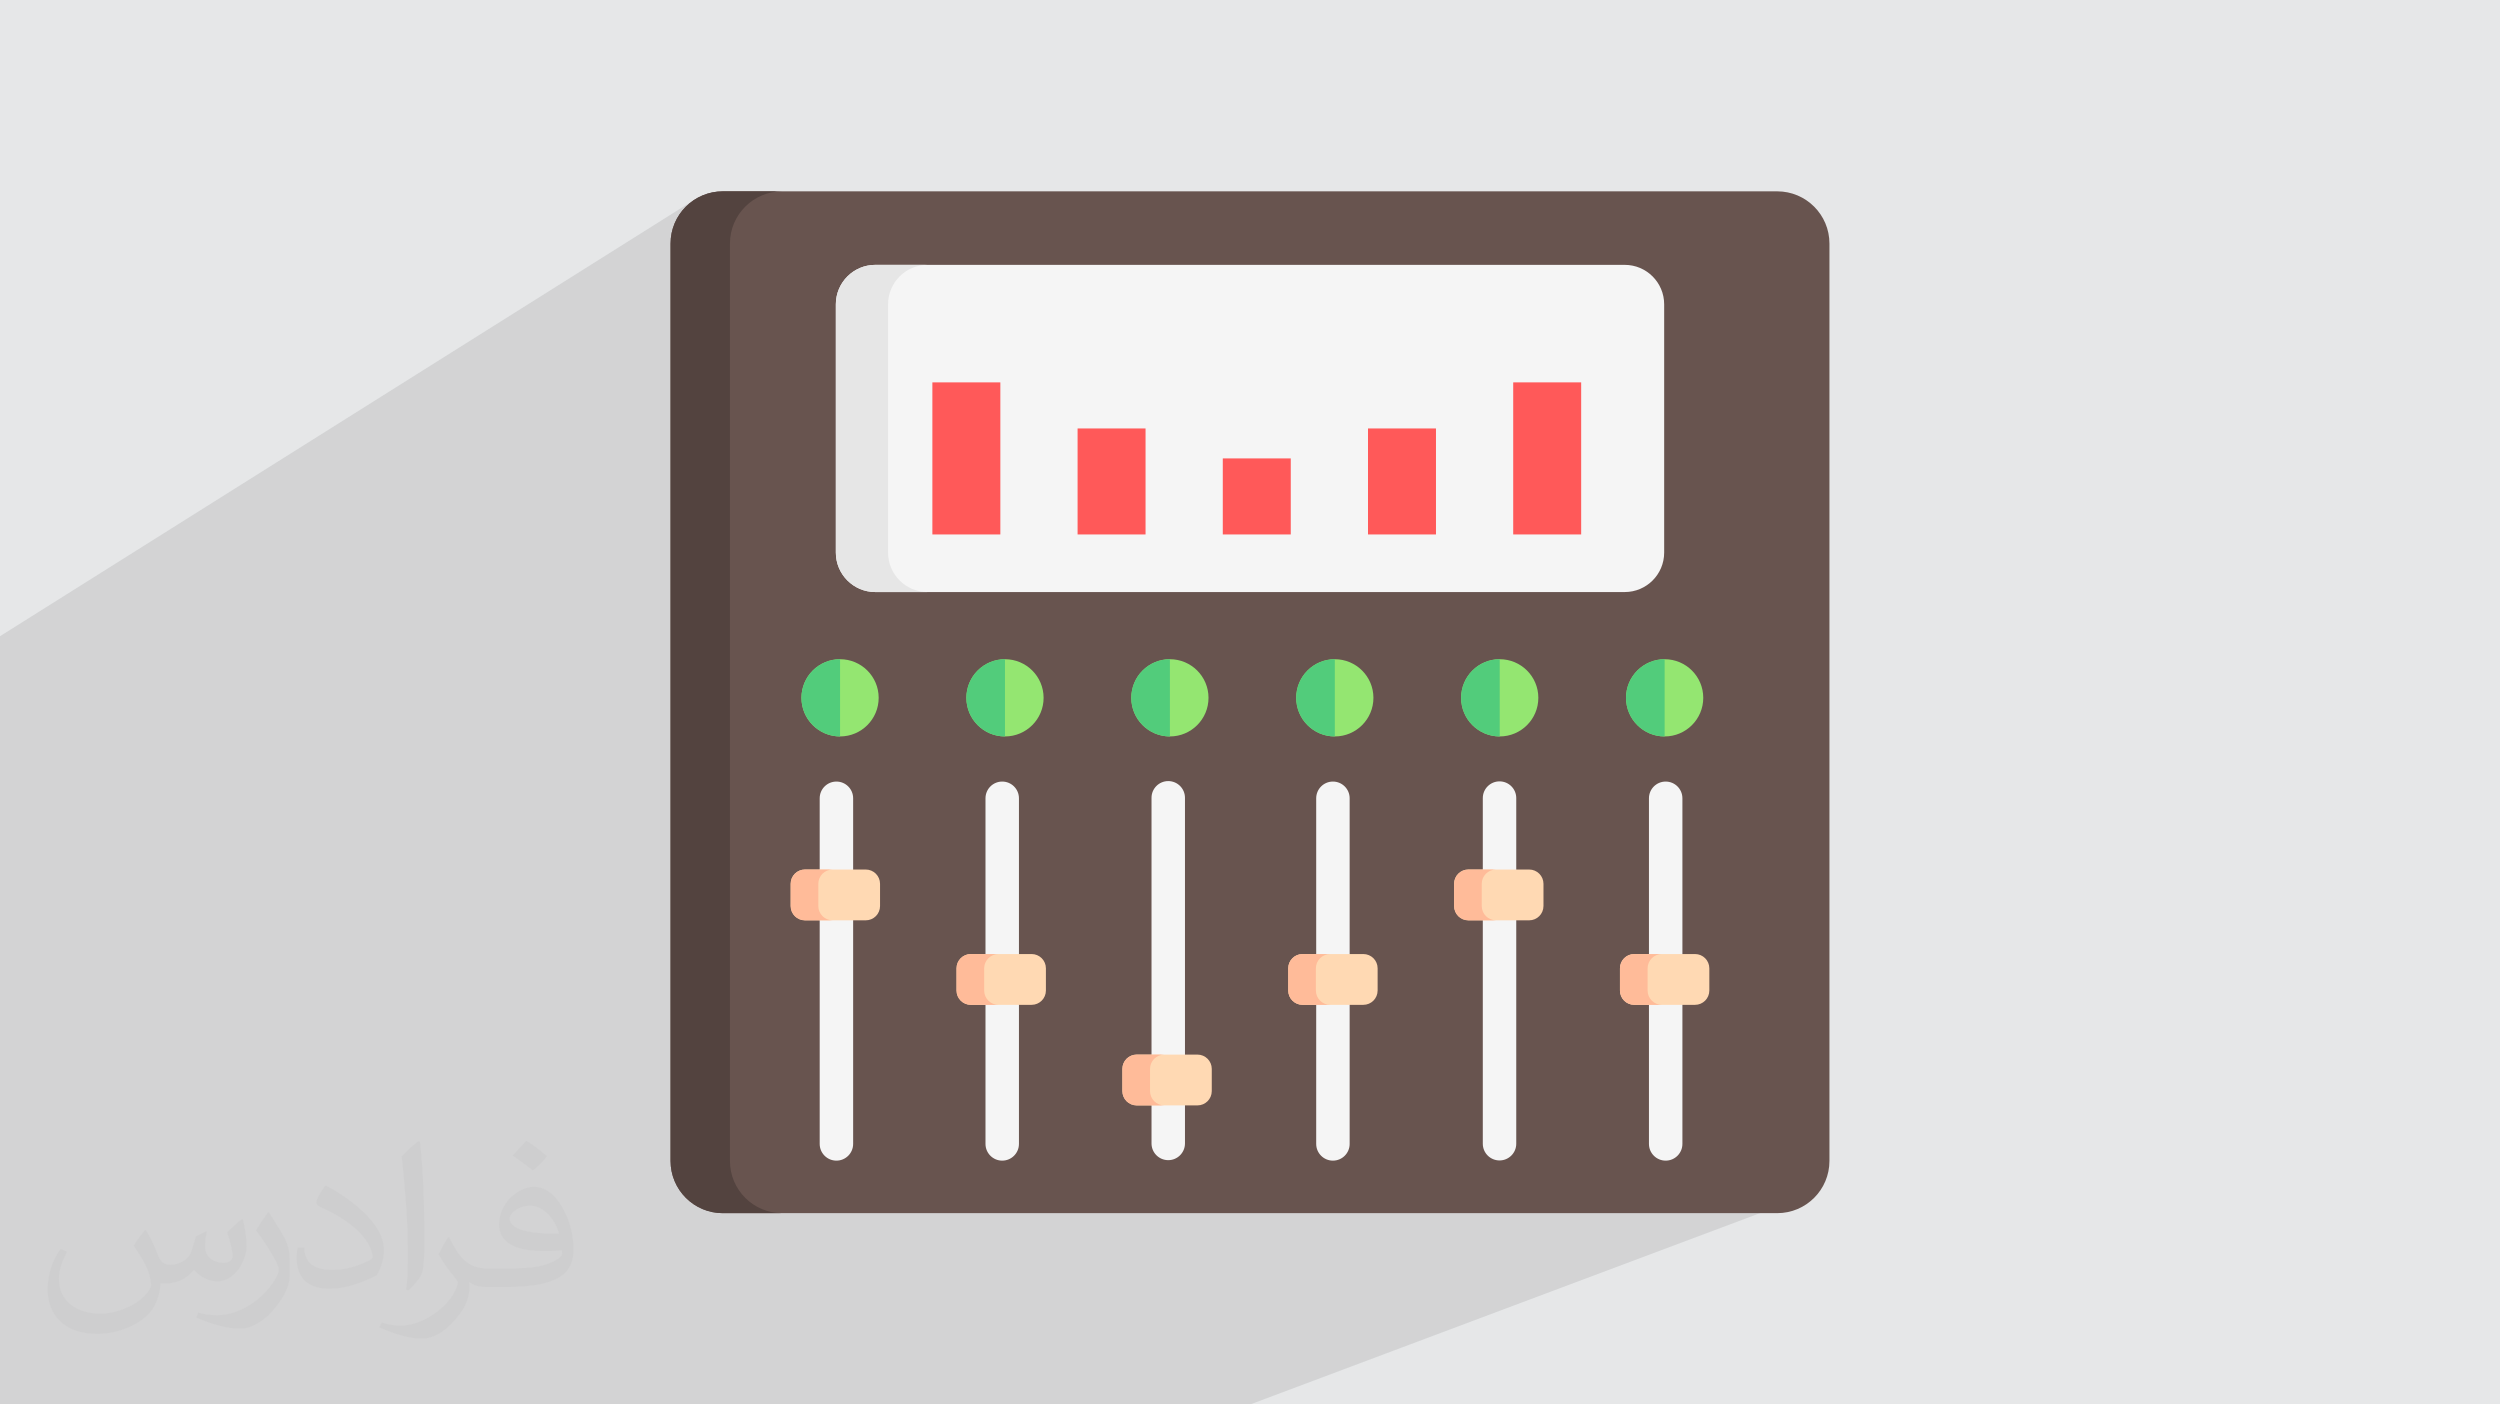 <?xml version="1.0" encoding="UTF-8"?>
<!DOCTYPE svg PUBLIC "-//W3C//DTD SVG 1.0//EN" "http://www.w3.org/TR/2001/REC-SVG-20010904/DTD/svg10.dtd">
<!-- Creator: CorelDRAW -->
<svg xmlns="http://www.w3.org/2000/svg" xml:space="preserve" width="94.192mm" height="52.917mm" version="1.0" style="shape-rendering:geometricPrecision; text-rendering:geometricPrecision; image-rendering:optimizeQuality; fill-rule:evenodd; clip-rule:evenodd"
viewBox="0 0 9404.92 5283.66"
 xmlns:xlink="http://www.w3.org/1999/xlink"
 xmlns:xodm="http://www.corel.com/coreldraw/odm/2003">
 <defs>
  <style type="text/css">
   <![CDATA[
    .fil11 {fill:#52CC7B;fill-rule:nonzero}
    .fil4 {fill:#53433F;fill-rule:nonzero}
    .fil3 {fill:#68544F;fill-rule:nonzero}
    .fil5 {fill:#94E671;fill-rule:nonzero}
    .fil9 {fill:#E6E6E6;fill-rule:nonzero}
    .fil6 {fill:whitesmoke;fill-rule:nonzero}
    .fil10 {fill:#FF5959;fill-rule:nonzero}
    .fil8 {fill:#FFBB99;fill-rule:nonzero}
    .fil7 {fill:#FFD9B3;fill-rule:nonzero}
    .fil2 {fill:#373435;fill-opacity:0.031}
    .fil1 {fill:#2B2A29;fill-opacity:0.102}
    .fil0 {fill:#E6E7E8}
   ]]>
  </style>
 </defs>
 <g id="Layer_x0020_1">
  <polygon class="fil0" points="-0,0 9404.92,0 9404.92,5283.66 -0,5283.66 "/>
  <path class="fil1" d="M5420.4 3494.45c90.49,30.16 1427.29,984.31 1427.29,984.31l-2145.23 804.9 -4702.46 0 0 -2890.24 2614.68 -1643.58 2805.72 2744.61z"/>
  <path class="fil2" d="M548.54 4627.69c17.95,27.21 29.6,53.36 40.96,82.43 8.45,16.91 12.93,48.09 52.57,48.09 11.61,0 28.28,-3.42 43.06,-11.61 16.63,-8.73 29.32,-21.94 35.94,-42l15.85 -53.36 38.57 -19.02 2.64 2.64c-5.27,20.09 -6.59,39.36 -6.59,54.43 0,44.63 38.57,61.56 69.22,61.56 17.95,0 34.09,-8.73 34.09,-25.11 0,-21.13 -8.98,-57.06 -20.62,-89.29 17.95,-17.95 35.94,-35.94 56.53,-50.47l3.17 1.6c8.98,38.04 14,75.56 14,100.66 0,24.57 -10.83,51.79 -19.81,69.49 -18.49,34.87 -51.25,62.62 -90.87,62.62 -30.1,0 -63.65,-15.07 -86.66,-43.06l-1.32 0c-21.66,26.96 -55.22,51.25 -108.86,51.25l-16.63 0c-2.64,35.41 -10.29,60.49 -21.94,82.95 -31.95,62.34 -126.81,106.47 -216.1,106.47 -124.17,0 -186.51,-71.59 -186.51,-166.96 0,-58.91 19.27,-113.6 48.88,-152.42l24.29 10.04c-18.49,35.41 -30.91,68.68 -30.91,101.45 0,89.29 72.66,131.83 156.4,131.83 77.68,0 173.83,-49.41 191.28,-106.72 -6.59,-62.62 -30.1,-91.93 -66.04,-148.99 10.83,-19.02 24.83,-38.04 42.28,-58.38l3.17 0 0 0 0 0 -0.02 -0.09zm1432.13 -336.04c26.15,16.39 51.79,35.66 76.87,57.85 -14,19.81 -31.45,37.79 -53.11,53.64 -25.11,-20.34 -50.19,-37.79 -75.84,-56.27 17.42,-19.55 34.62,-38.29 52.04,-55.22l0 0 0 0 0 0 0 0 0 0 0.03 0zm13.47 244.11c-42.28,0 -76.87,27.75 -76.87,48.34 0,44.13 84.53,57.85 185.72,57.31 -12.68,-51.79 -57.06,-105.68 -108.86,-105.68l0.01 0.03zm-94.86 236.19c54.96,0 103.04,-1.6 139.74,-10.83 40.96,-10.29 75.56,-30.91 75.56,-45.17 0,-3.7 0,-8.19 -1.32,-11.89 -22.98,2.11 -49.41,2.11 -72.38,2.11 -74.49,0 -131.55,-16.91 -154.02,-58.66 -5.55,-11.61 -9.51,-24.57 -9.51,-39.36 0,-40.43 17.42,-79.79 48.09,-107 25.61,-22.45 53.89,-36.44 82.67,-36.44 52.04,0 93.51,41.75 122.57,107.54 15.85,35.94 26.68,77.4 26.68,129.72 0,34.87 -9.51,64.19 -31.17,85.85 -40.43,39.11 -114.92,53.89 -229.04,53.89l-51.79 0 0 0 -13.47 0c-28.28,0 -48.62,-5.02 -64.72,-17.42l-2.64 0c0.79,6.59 1.32,12.93 1.32,19.02 0,25.61 -8.45,58.38 -25.61,84.53 -50.72,75.3 -105.68,108.04 -153.24,108.04 -48.09,0 -107,-18.49 -160.11,-42.54l9.51 -18.49c17.17,7.13 40.96,11.89 73.7,11.89 85.85,0 198.66,-82.43 212.66,-163 -3.17,-6.59 -8.98,-15.32 -17.17,-24.57 -25.11,-29.85 -40.96,-54.68 -55.75,-80.83 12.68,-25.11 24.29,-45.17 35.13,-63.4l4.49 -0.53c36.72,74.77 69.99,117.55 144.23,117.55l11.61 0 0 0 53.89 0 0 0 0 0 0 0 0 0 0 0 0.09 0.01zm-371.98 79c6.34,-34.34 6.87,-72.91 6.87,-108.86l0 -53.36c0,-99.6 -12.68,-244.36 -22.98,-338.68 17.95,-19.27 43.06,-42 62.87,-57.31l5.81 1.6c13.47,118.62 16.63,256 16.63,383.06 0,33.3 -1.32,65.79 -4.49,89.55 -1.85,30.1 -19.27,52.83 -56.53,87.7l-8.19 -3.7zm-382.8 -157.19c1.85,46.77 24.83,83.49 105.15,83.49 49.93,0 92.19,-12.93 138.96,-35.13 8.45,-3.7 12.93,-8.73 12.93,-12.93 0,-29.32 -22.45,-68.15 -60.23,-103.55 -36.72,-33.3 -85.34,-62.62 -130.76,-82.18 -15.6,-6.59 -20.62,-13.47 -20.62,-20.09 0,-13.47 17.95,-41.75 32.77,-62.09l5.02 -0.53c52.04,27.21 110.17,67.64 153.24,112.53 39.11,41.47 63.4,83.49 63.4,129.19 0,33.81 -10.29,65.51 -26.96,95.11 -57.06,28.79 -117.83,50.72 -178.06,50.72 -73.17,0 -123.1,-34.34 -123.1,-114.92 0,-8.73 0,-22.19 3.17,-39.64l25.11 0 0 0 0 0 0 0 0 0 0 0 -0.02 0zm-132.37 -132.9l45.45 73.45c16.63,27.21 32.23,56.81 32.23,103.55l0 59.7c0,48.34 -30.91,100.13 -80.83,151.38 -39.11,34.62 -73.7,49.41 -105.68,49.41 -47.55,0 -101.98,-14.79 -164.85,-41.75l7.13 -18.49c19.81,5.27 42.79,9.77 71.06,9.77 90.36,-0.53 182.8,-66.57 225.08,-147.15 5.02,-9.26 6.87,-17.95 6.87,-24.04 0,-9.26 -5.02,-19.55 -8.98,-28.79 -22.98,-43.31 -48.62,-82.95 -76.87,-119.68 14.79,-23.25 29.6,-45.7 45.7,-67.9l3.7 0.53 0 0 0 0 0 0 0 0 0 0 -0.02 0.01z"/>
  <g id="_2241985068256">
   <path class="fil3" d="M6685.81 4563.86l-3966.7 0c-108.51,0 -196.51,-88.01 -196.51,-196.52l0 -3451.03c0,-108.51 88.01,-196.5 196.52,-196.5l3966.69 0c108.51,0 196.51,88 196.51,196.51l0 3451.03c0,108.51 -88.01,196.51 -196.52,196.51l0.01 0z"/>
   <path class="fil4" d="M2942.56 4563.86l-223.45 0c-108.52,0 -196.51,-88.01 -196.51,-196.51 0,0 0,0 0,0l0 -3451.03c0,-108.52 88,-196.51 196.51,-196.51l223.45 0c-108.52,0 -196.52,88 -196.52,196.51l0 3451.03c0,108.51 88.01,196.51 196.52,196.51l0 0z"/>
   <path class="fil5" d="M6407.6 2625.21c0,80.22 -65.06,145.28 -145.28,145.28 -80.23,0 -145.29,-65.06 -145.29,-145.28 0,-80.23 65.06,-145.28 145.29,-145.28 80.22,0 145.28,65.05 145.28,145.28l0 0zm-765.69 -145.28c-80.22,0 -145.28,65.05 -145.28,145.28 0,80.22 65.06,145.28 145.28,145.28 80.23,0 145.28,-65.06 145.28,-145.28 0,-80.23 -65.05,-145.28 -145.28,-145.28zm-620.4 0c-80.22,0 -145.28,65.05 -145.28,145.28 0,80.22 65.06,145.28 145.28,145.28 80.23,0 145.28,-65.06 145.28,-145.28 0,-80.23 -65.05,-145.28 -145.28,-145.28zm-620.4 0c-80.23,0 -145.28,65.05 -145.28,145.28 0,80.22 65.05,145.28 145.28,145.28 80.23,0 145.28,-65.06 145.28,-145.28 0,-80.23 -65.05,-145.28 -145.28,-145.28l0 0zm-620.4 0c-80.23,0 -145.28,65.05 -145.28,145.28 0,80.22 65.05,145.28 145.28,145.28 80.22,0 145.28,-65.06 145.28,-145.28 0,-80.23 -65.06,-145.28 -145.28,-145.28l0 0zm-620.41 0c0,0 -0.03,0 -0.03,0 -80.23,0 -145.28,65.05 -145.28,145.28 0,80.22 65.05,145.28 145.28,145.28 80.23,0 145.28,-65.06 145.28,-145.28 0,0 0,0 0,0 0,-80.21 -65.04,-145.27 -145.25,-145.28l0 0z"/>
   <path class="fil6" d="M3209.49 3003.13l0 1300.21c0.01,34.75 -28.17,62.92 -62.91,62.92 -34.75,0 -62.92,-28.18 -62.92,-62.92l0 -1300.21c0,-34.75 28.18,-62.92 62.92,-62.92 34.75,0 62.92,28.18 62.92,62.92l-0.01 0zm560.83 -62.92c-34.75,0 -62.92,28.18 -62.92,62.92l0 1300.21c0,34.75 28.18,62.92 62.92,62.92 34.75,0 62.92,-28.18 62.92,-62.92l0 -1300.21c0,0 0,0 0,0 0,-34.75 -28.18,-62.92 -62.92,-62.92 -0.01,0 -0.03,0 -0.04,0l0.04 0zm624.57 -1.8c-34.74,0 -62.91,28.18 -62.91,62.92l0 1300.21c0,34.75 28.18,62.92 62.92,62.92 34.75,0 62.92,-28.18 62.92,-62.92l0 -1300.22c0,-34.75 -28.18,-62.92 -62.92,-62.92l-0.01 0.01zm619.53 1.8c-34.75,0 -62.92,28.18 -62.92,62.92l0 1300.21c0,34.75 28.18,62.92 62.92,62.92 34.75,0 62.92,-28.18 62.92,-62.92l0 -1300.21c0,-34.75 -28.18,-62.92 -62.92,-62.92l0 0zm626.75 -0.71c-34.74,-0.01 -62.92,28.17 -62.92,62.91l0 1300.21c0,34.74 28.19,62.92 62.92,62.92 34.75,0 62.92,-28.19 62.92,-62.92l0 -1300.21c0,-34.75 -28.18,-62.92 -62.92,-62.92l0 0.01zm625.06 0.71c-34.75,0 -62.92,28.18 -62.92,62.92l0 1300.21c0,34.75 28.18,62.92 62.92,62.92 34.75,0 62.92,-28.18 62.92,-62.92l0 -1300.21c0,-34.75 -28.18,-62.92 -62.92,-62.92l0 0z"/>
   <path class="fil7" d="M3256.89 3462.23l-228.58 0c0.01,0 0,0 0,0 -29.72,0 -53.81,-24.09 -53.81,-53.81 0,0 0,-0.01 0,-0.01l0 -83.48c0,-29.72 24.09,-53.82 53.82,-53.82l228.57 0.01c29.72,-0.01 53.83,24.09 53.83,53.81l0 83.48c0,0 0,0.01 0,0.01 0,29.72 -24.09,53.81 -53.81,53.81 0,0 -0.01,0 -0.01,0l-0.01 0zm677.78 264.12l0 -83.48c0.01,-29.72 -24.1,-53.82 -53.82,-53.82l-228.6 0.01c0.01,-0.01 0.01,-0.01 0.01,-0.01 -29.72,0 -53.83,24.1 -53.83,53.82l0 83.48c0,29.72 24.1,53.82 53.83,53.82 0,0 0,0 0,0l228.58 0c29.72,-0.01 53.82,-24.11 53.82,-53.83l0.01 0.01zm623.96 378.3l0 -83.48c0.01,-29.72 -24.09,-53.83 -53.82,-53.83 0,0 0,0 0,0l-228.61 0.01c-29.72,-0.01 -53.82,24.09 -53.82,53.81l0 83.48c0,29.72 24.1,53.82 53.82,53.82l228.57 0c0.01,0 0.03,0 0.03,0 29.72,0 53.83,-24.1 53.83,-53.82l0 0.01zm623.94 -378.3l0 -83.48c0,-29.72 -24.1,-53.82 -53.82,-53.82l-228.6 0.01c-0.01,-0.01 -0.03,-0.01 -0.04,-0.01 -29.72,0 -53.82,24.1 -53.82,53.82 0,0 0,0 0,0l0 83.48c0,29.72 24.1,53.82 53.82,53.82l228.61 0c29.72,0 53.82,-24.1 53.82,-53.82l0.03 0zm623.95 -317.94l0 -83.47c0,-29.72 -24.1,-53.83 -53.82,-53.83l-228.62 0.01c-29.72,-0.01 -53.82,24.09 -53.82,53.81l0 83.48c0,29.72 24.09,53.82 53.82,53.82l228.59 0c0,0 0,0 0,0 29.72,0 53.82,-24.1 53.82,-53.82 0,0 0,0 0,0l0.03 0zm623.94 317.94l0 -83.48c0.01,-29.72 -24.09,-53.82 -53.82,-53.82l-228.6 0.01c-29.72,-0.01 -53.82,24.09 -53.82,53.81l0 83.48c0,29.72 24.09,53.82 53.82,53.82l228.58 0c29.72,0 53.82,-24.1 53.82,-53.82l0.02 0z"/>
   <path class="fil8" d="M3756.26 3780.17l-104.01 0c-29.72,0 -53.81,-24.1 -53.81,-53.82l0 -83.48c0,-29.72 24.09,-53.82 53.82,-53.82l104 0.01c-29.72,-0.01 -53.81,24.09 -53.81,53.81l0 83.48c0,29.72 24.09,53.82 53.82,53.82l-0.01 0zm2441.98 -53.82l0 -83.48c0,-29.72 24.11,-53.82 53.83,-53.82 0,0 0,0 0,0l-104.05 0.01c-29.72,-0.01 -53.82,24.09 -53.82,53.81l0 83.48c0,29.72 24.09,53.82 53.82,53.82l104.01 0c-29.71,-0.02 -53.79,-24.11 -53.79,-53.83l0 0.01zm-1871.86 378.3l0 -83.48c0,-29.72 24.1,-53.83 53.82,-53.83 0,0 0.01,0 0.01,0l-104.02 0.01c0,-0.01 -0.01,-0.01 -0.01,-0.01 -29.72,0 -53.81,24.09 -53.81,53.81 0,0 0,0.01 0,0.01l0 83.48c0,29.72 24.1,53.82 53.82,53.82l104.01 0c0.01,0 0.01,0 0.01,0 -29.72,0 -53.83,-24.1 -53.83,-53.82l0 0.01zm-1247.88 -696.24l0 -83.47c0,-29.72 24.1,-53.83 53.82,-53.83l-104.02 0.01c-29.71,-0.01 -53.81,24.09 -53.81,53.81l0 83.48c0,29.72 24.09,53.82 53.82,53.82l104 0c-29.72,0 -53.81,-24.1 -53.81,-53.82l0 0zm2495.77 0l0 -83.47c-0.01,-29.72 24.09,-53.83 53.81,-53.83l-104.02 0.01c-29.72,-0.01 -53.82,24.09 -53.82,53.81l0 83.48c0,29.72 24.09,53.82 53.82,53.82l104.02 0c0,0 0,0 0,0 -29.72,0 -53.81,-24.09 -53.81,-53.81 0,0 0,-0.01 0,-0.01l0 0zm-623.95 317.94l0 -83.48c0,-29.72 24.1,-53.82 53.82,-53.82l-104.01 0.01c-0.01,-0.01 -0.02,-0.01 -0.03,-0.01 -29.72,0 -53.83,24.1 -53.83,53.82l0 83.48c0,29.72 24.1,53.82 53.83,53.82 0,0 0,0 0,0l104.01 0c-29.71,-0.02 -53.79,-24.11 -53.79,-53.83l0 0.01z"/>
   <path class="fil6" d="M6112.03 2227.28l-2819.14 0c-82.01,0 -148.52,-66.51 -148.52,-148.53l0 -933.83c0,-82.01 66.51,-148.52 148.52,-148.52l2819.14 0c82.01,0 148.52,66.51 148.52,148.52l0 933.83c0,82.02 -66.51,148.53 -148.52,148.53l0 0z"/>
   <path class="fil9" d="M3489.37 2227.28l-196.48 0c-82.01,0 -148.52,-66.51 -148.52,-148.53l0 -933.84c0,-82.01 66.52,-148.52 148.53,-148.52l196.47 0c-82.01,0 -148.51,66.51 -148.51,148.52l0 933.84c0,82.02 66.5,148.53 148.52,148.53l-0.01 0z"/>
   <path class="fil10" d="M3763.28 2010.58l-255.71 0 0 -572.09 255.71 0 0 572.09zm546.26 -398.74l-255.7 0 0 398.74 255.7 0 0 -398.74zm546.28 112.69l-255.71 0 0 286.05 255.71 0 0 -286.05zm546.28 -112.69l-255.72 0 0 398.74 255.72 0 0 -398.74zm546.24 -173.36l-255.68 0 0 572.09 255.68 0 0 -572.09z"/>
   <path class="fil11" d="M3780.71 2770.49c-80.23,0 -145.28,-65.06 -145.28,-145.28 0,-80.23 65.05,-145.28 145.28,-145.28l0 290.56zm620.4 -290.56c-80.23,0 -145.28,65.05 -145.28,145.28 0,80.22 65.05,145.28 145.28,145.28l0 -290.56zm-1240.81 0c-80.22,0 -145.28,65.05 -145.28,145.28 0,80.22 65.06,145.28 145.28,145.28l0 -290.56zm1861.21 0c-80.22,0 -145.28,65.05 -145.28,145.28 0,80.22 65.06,145.28 145.28,145.28l0 -290.56zm1240.81 0c-80.23,0 -145.29,65.05 -145.29,145.28 0,80.22 65.06,145.28 145.29,145.28l0 -290.56zm-620.41 0c-80.22,0 -145.28,65.05 -145.28,145.28 0,80.22 65.06,145.28 145.28,145.28l0 -290.56z"/>
  </g>
 </g>
</svg>
